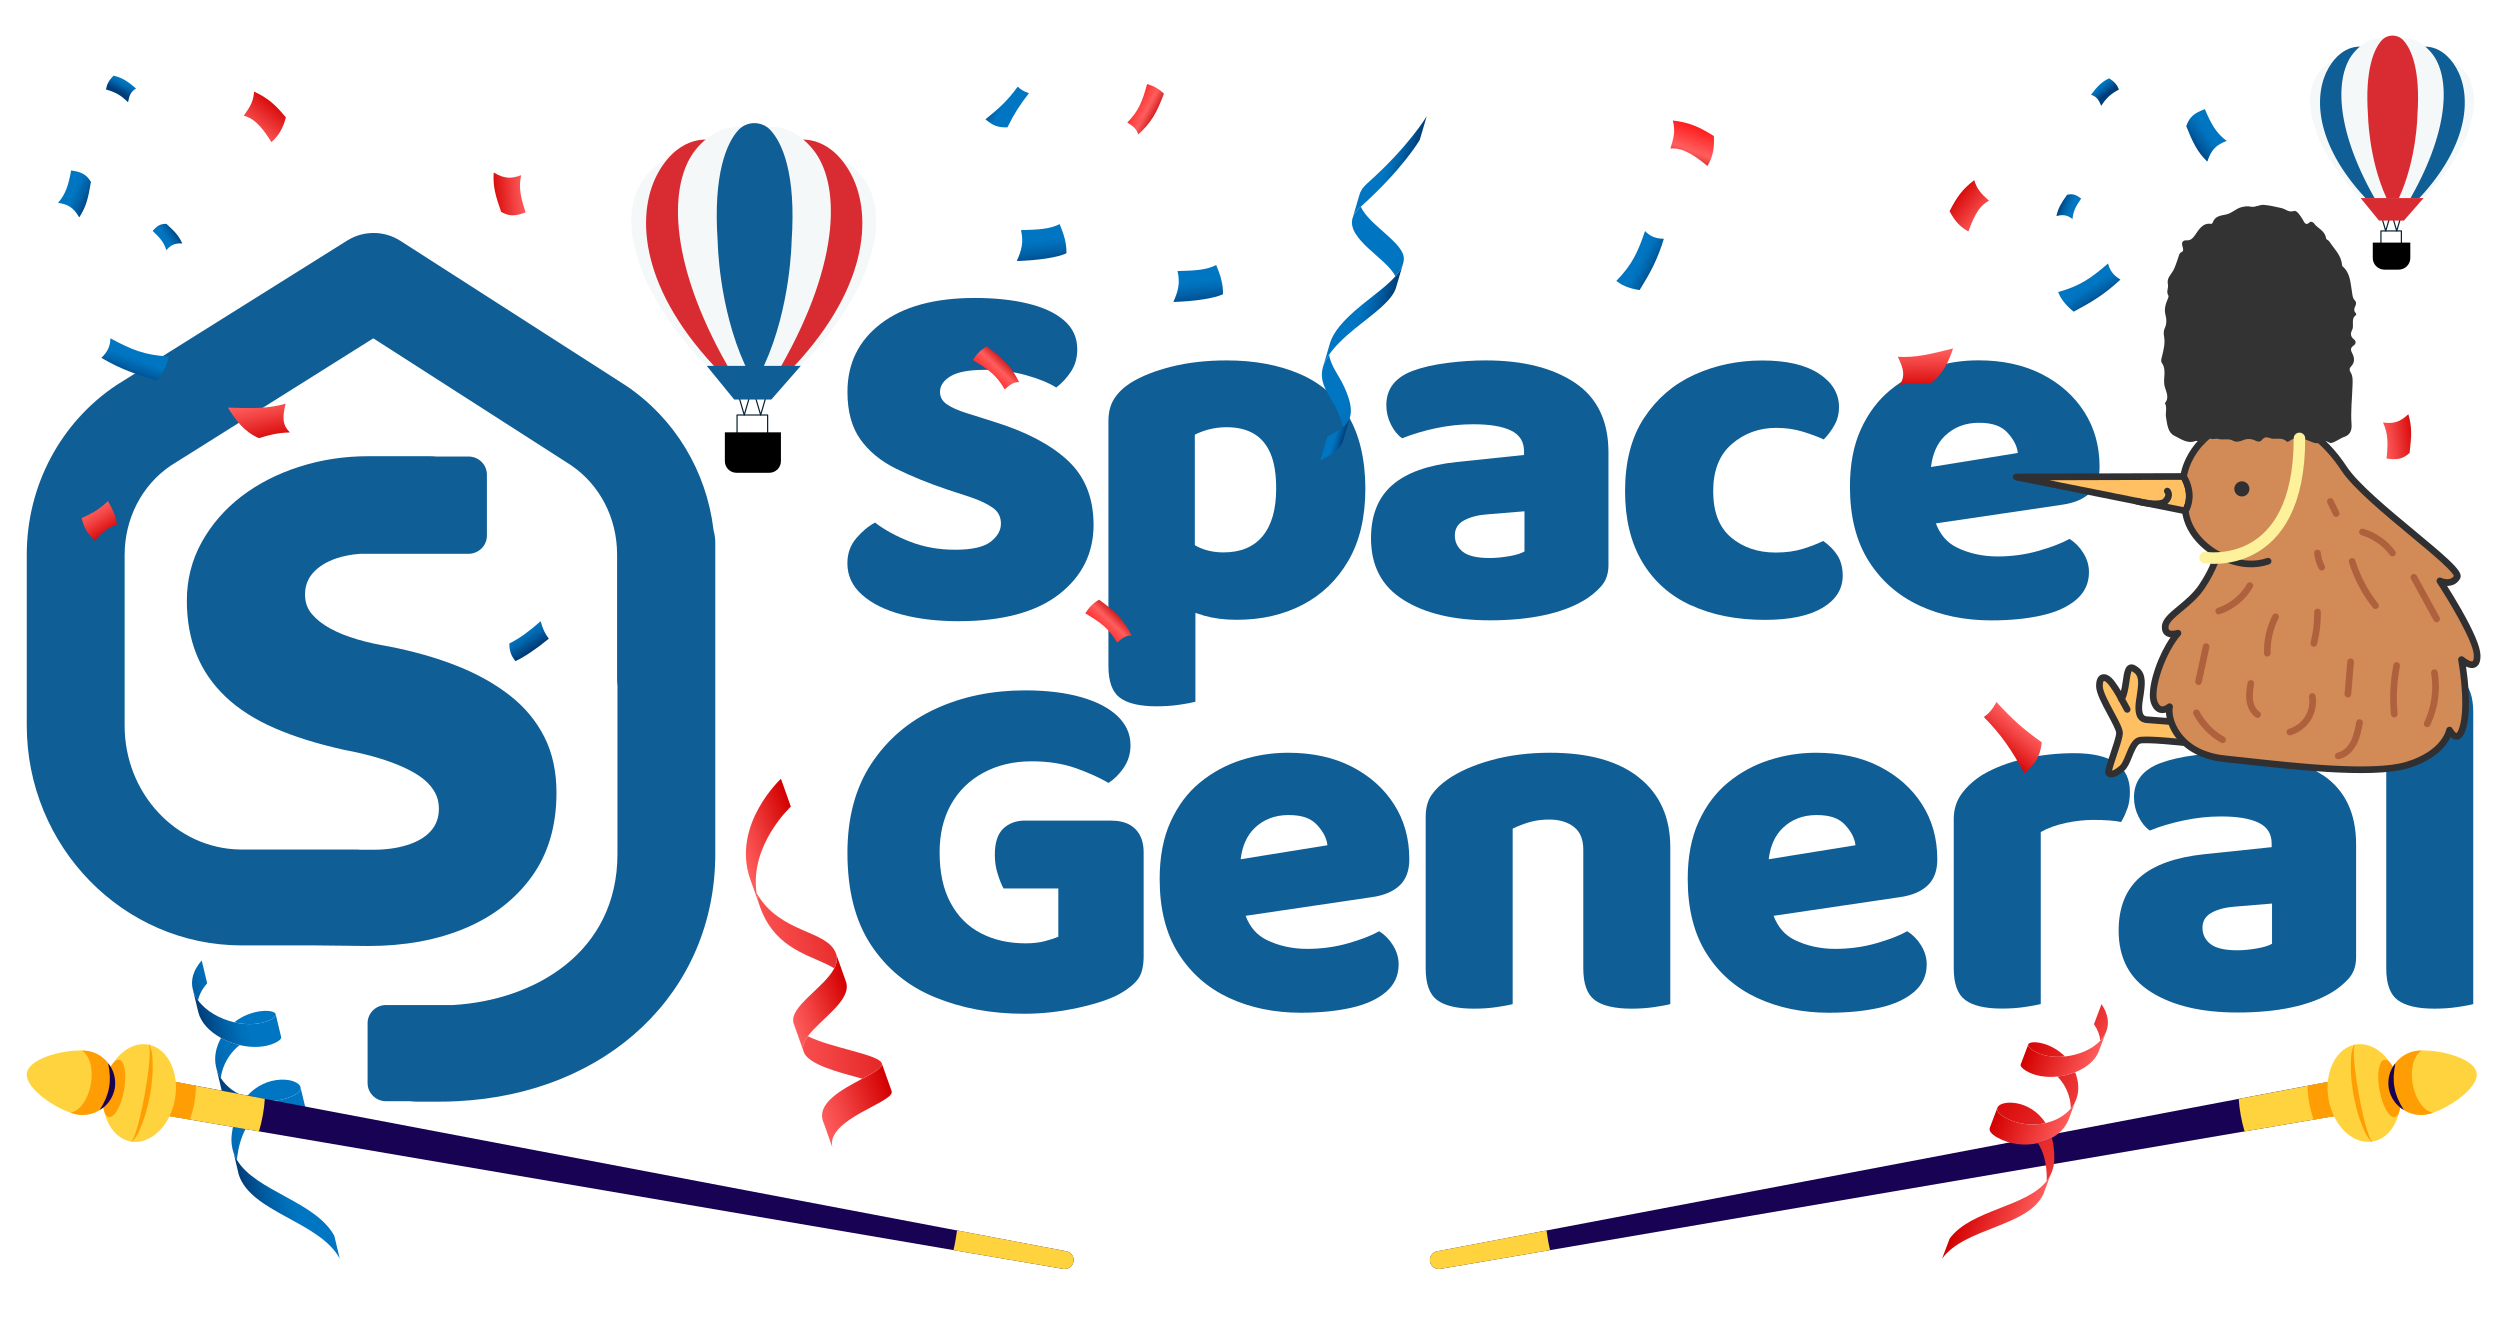 <svg viewBox="0 0 651.175 347.642" xmlns:xlink="http://www.w3.org/1999/xlink" xmlns="http://www.w3.org/2000/svg" data-name="Layer 2" id="Layer_2">
  <defs>
    <style>
      .cls-1 {
        fill: url(#linear-gradient-38);
      }

      .cls-1, .cls-2, .cls-3, .cls-4, .cls-5, .cls-6, .cls-7, .cls-8, .cls-9, .cls-10, .cls-11, .cls-12, .cls-13, .cls-14, .cls-15, .cls-16, .cls-17, .cls-18, .cls-19, .cls-20, .cls-21, .cls-22, .cls-23, .cls-24, .cls-25, .cls-26, .cls-27, .cls-28, .cls-29, .cls-30, .cls-31, .cls-32, .cls-33, .cls-34, .cls-35, .cls-36, .cls-37, .cls-38, .cls-39, .cls-40, .cls-41, .cls-42, .cls-43, .cls-44, .cls-45, .cls-46, .cls-47, .cls-48, .cls-49, .cls-50, .cls-51, .cls-52, .cls-53, .cls-54, .cls-55, .cls-56, .cls-57, .cls-58, .cls-59, .cls-60, .cls-61, .cls-62, .cls-63, .cls-64 {
        stroke-width: 0px;
      }

      .cls-2 {
        fill: url(#linear-gradient-12);
      }

      .cls-3 {
        fill: #af613d;
      }

      .cls-4 {
        fill: url(#linear-gradient-17);
      }

      .cls-5 {
        fill: url(#linear-gradient-19);
      }

      .cls-6 {
        fill: url(#linear-gradient-33);
      }

      .cls-7 {
        fill: url(#linear-gradient);
      }

      .cls-8 {
        fill: #ff9d04;
      }

      .cls-9 {
        fill: url(#linear-gradient-21);
      }

      .cls-65 {
        stroke: #082333;
        stroke-linejoin: round;
        stroke-width: .317px;
      }

      .cls-65, .cls-16, .cls-66 {
        fill: none;
      }

      .cls-65, .cls-66 {
        stroke-linecap: round;
      }

      .cls-10 {
        fill: url(#linear-gradient-6);
      }

      .cls-11 {
        fill: #ffd33d;
      }

      .cls-12 {
        fill: url(#linear-gradient-42);
      }

      .cls-13 {
        fill: url(#linear-gradient-15);
      }

      .cls-14 {
        fill: url(#linear-gradient-11);
      }

      .cls-15 {
        fill: url(#linear-gradient-5);
      }

      .cls-17 {
        fill: url(#linear-gradient-31);
      }

      .cls-18 {
        fill: url(#linear-gradient-34);
      }

      .cls-19 {
        fill: url(#linear-gradient-41);
      }

      .cls-20 {
        fill: url(#linear-gradient-40);
      }

      .cls-21 {
        fill: #333;
      }

      .cls-22 {
        fill: #d82c32;
      }

      .cls-23 {
        fill: url(#linear-gradient-13);
      }

      .cls-24 {
        fill: url(#linear-gradient-23);
      }

      .cls-25 {
        fill: #000001;
      }

      .cls-26 {
        fill: url(#linear-gradient-25);
      }

      .cls-27 {
        fill: url(#linear-gradient-43);
      }

      .cls-28 {
        fill: url(#linear-gradient-16);
      }

      .cls-29 {
        fill: url(#linear-gradient-22);
      }

      .cls-30 {
        fill: url(#linear-gradient-35);
      }

      .cls-31 {
        fill: url(#linear-gradient-50);
      }

      .cls-32 {
        fill: url(#linear-gradient-32);
      }

      .cls-33 {
        fill: #303033;
      }

      .cls-34 {
        fill: url(#linear-gradient-20);
      }

      .cls-35 {
        fill: url(#linear-gradient-14);
      }

      .cls-36 {
        fill: url(#linear-gradient-2);
      }

      .cls-37 {
        fill: url(#linear-gradient-45);
      }

      .cls-38 {
        fill: #d28b56;
      }

      .cls-39 {
        fill: #ffc064;
      }

      .cls-40 {
        fill: url(#linear-gradient-7);
      }

      .cls-41 {
        fill: #f5f8f8;
      }

      .cls-42 {
        fill: url(#linear-gradient-39);
      }

      .cls-43 {
        fill: url(#linear-gradient-3);
      }

      .cls-44 {
        fill: url(#linear-gradient-9);
      }

      .cls-45 {
        fill: url(#linear-gradient-27);
      }

      .cls-46 {
        fill: #180253;
      }

      .cls-47 {
        fill: url(#linear-gradient-36);
      }

      .cls-48 {
        fill: url(#linear-gradient-48);
      }

      .cls-49 {
        fill: url(#linear-gradient-49);
      }

      .cls-50 {
        fill: url(#linear-gradient-8);
      }

      .cls-51 {
        fill: url(#linear-gradient-47);
      }

      .cls-52 {
        fill: url(#linear-gradient-24);
      }

      .cls-53 {
        fill: url(#linear-gradient-26);
      }

      .cls-54 {
        fill: url(#linear-gradient-18);
      }

      .cls-55 {
        fill: url(#linear-gradient-51);
      }

      .cls-56 {
        fill: url(#linear-gradient-30);
      }

      .cls-57 {
        fill: url(#linear-gradient-44);
      }

      .cls-58 {
        fill: url(#linear-gradient-29);
      }

      .cls-59 {
        fill: url(#linear-gradient-46);
      }

      .cls-60 {
        fill: #0f5e96;
      }

      .cls-61 {
        fill: url(#linear-gradient-28);
      }

      .cls-62 {
        fill: url(#linear-gradient-10);
      }

      .cls-63 {
        fill: url(#linear-gradient-4);
      }

      .cls-64 {
        fill: url(#linear-gradient-37);
      }

      .cls-66 {
        stroke: #fdf29b;
        stroke-miterlimit: 10;
        stroke-width: 3px;
      }
    </style>
    <linearGradient gradientUnits="userSpaceOnUse" gradientTransform="translate(-3833.582 998.052) rotate(166.543) scale(1 -1)" y2="244.309" x2="-3949.869" y1="244.309" x1="-3970.367" id="linear-gradient">
      <stop stop-color="#0076c2" offset=".381"></stop>
      <stop stop-color="#006fb9" offset=".509"></stop>
      <stop stop-color="#005ea3" offset=".709"></stop>
      <stop stop-color="#00427f" offset=".956"></stop>
      <stop stop-color="#003d78" offset="1"></stop>
    </linearGradient>
    <linearGradient xlink:href="#linear-gradient" y2="219.588" x2="-3927.606" y1="212.796" x1="-3976.905" id="linear-gradient-2"></linearGradient>
    <linearGradient xlink:href="#linear-gradient" y2="197.541" x2="-3936.259" y1="194.253" x1="-3971.335" id="linear-gradient-3"></linearGradient>
    <linearGradient xlink:href="#linear-gradient" y2="204.399" x2="-3936.385" y1="201.054" x1="-3972.056" id="linear-gradient-4"></linearGradient>
    <linearGradient xlink:href="#linear-gradient" y2="183.268" x2="-3942.439" y1="180.013" x1="-3965.687" id="linear-gradient-5"></linearGradient>
    <linearGradient xlink:href="#linear-gradient" y2="227.049" x2="-3927.296" y1="219.995" x1="-3978.495" id="linear-gradient-6"></linearGradient>
    <linearGradient xlink:href="#linear-gradient" y2="193.15" x2="-3949.468" y1="193.15" x1="-3968.951" id="linear-gradient-7"></linearGradient>
    <linearGradient xlink:href="#linear-gradient" y2="214.172" x2="-3950.653" y1="214.172" x1="-3970.809" id="linear-gradient-8"></linearGradient>
    <linearGradient gradientUnits="userSpaceOnUse" gradientTransform="translate(-42.609 91.686) rotate(-19.508)" y2="273.762" x2="194.782" y1="273.762" x1="175.31" id="linear-gradient-9">
      <stop stop-color="#ff5c5c" offset="0"></stop>
      <stop stop-color="#f34444" offset=".301"></stop>
      <stop stop-color="#d60606" offset=".935"></stop>
      <stop stop-color="#d30000" offset="1"></stop>
    </linearGradient>
    <linearGradient xlink:href="#linear-gradient-9" y2="266.931" x2="214.294" y1="256.285" x1="167.003" id="linear-gradient-10"></linearGradient>
    <linearGradient xlink:href="#linear-gradient-9" y2="245.168" x2="193.091" y1="245.168" x1="176.614" id="linear-gradient-11"></linearGradient>
    <linearGradient xlink:href="#linear-gradient-9" y2="229.769" x2="215.16" y1="223.422" x1="170.326" id="linear-gradient-12"></linearGradient>
    <linearGradient xlink:href="#linear-gradient-9" y2="201.778" y1="201.778" x1="178.498" id="linear-gradient-13"></linearGradient>
    <linearGradient xlink:href="#linear-gradient-9" gradientTransform="translate(758.321 -3118.318) rotate(-58.168) scale(1.51)" y2="712.35" x2="-2008.77" y1="711.439" x1="-2016.241" id="linear-gradient-14"></linearGradient>
    <linearGradient xlink:href="#linear-gradient-9" gradientTransform="translate(504.379 1018.468) rotate(15.457) scale(1.417)" y2="-532.224" x2="-465.886" y1="-539.032" x1="-469.474" id="linear-gradient-15"></linearGradient>
    <linearGradient xlink:href="#linear-gradient-9" gradientTransform="translate(-2820.466 1562.798) rotate(78.924) scale(1.279)" y2="-2489.138" x2="-717.362" y1="-2496.308" x1="-716.62" id="linear-gradient-16"></linearGradient>
    <linearGradient xlink:href="#linear-gradient-9" gradientTransform="translate(516.911 -887.566) rotate(-22.87) scale(1.104)" y2="685.278" x2="-769.035" y1="678.189" x1="-770.23" id="linear-gradient-17"></linearGradient>
    <linearGradient xlink:href="#linear-gradient" gradientTransform="translate(-828.39 -1199.262) rotate(-72.198) scale(.894)" y2="1335.646" x2="-1040.97" y1="1326.071" x1="-1039.979" id="linear-gradient-18"></linearGradient>
    <linearGradient xlink:href="#linear-gradient" gradientTransform="translate(-1484.75 114.964) rotate(-129.503) scale(.894)" y2="1360.26" x2="-1041.424" y1="1353.802" x1="-1040.756" id="linear-gradient-19"></linearGradient>
    <linearGradient xlink:href="#linear-gradient" gradientTransform="translate(-3543.072 1123.663) rotate(117.835) scale(.645)" y2="-4106.029" x2="-4095.223" y1="-4106.029" x1="-4102.572" id="linear-gradient-20"></linearGradient>
    <linearGradient xlink:href="#linear-gradient" gradientTransform="translate(-732.695 2689.776) rotate(30.007) scale(1.211)" y2="-2169.313" x2="-522.367" y1="-2176.852" x1="-523.743" id="linear-gradient-21"></linearGradient>
    <linearGradient xlink:href="#linear-gradient-9" gradientTransform="translate(-512.986 -2963.399) rotate(-134.327) scale(1.51 -1.51)" y2="910.514" x2="-1900.581" y1="909.632" x1="-1907.813" id="linear-gradient-22"></linearGradient>
    <linearGradient xlink:href="#linear-gradient-9" gradientTransform="translate(629.938 1020.47) rotate(152.048) scale(1.417 -1.417)" y2="-615.197" x2="-223.882" y1="-621.787" x1="-227.355" id="linear-gradient-23"></linearGradient>
    <linearGradient xlink:href="#linear-gradient-9" gradientTransform="translate(3993.803 832.576) rotate(88.581) scale(1.279 -1.279)" y2="-2615.702" x2="-627.409" y1="-2622.642" x1="-626.691" id="linear-gradient-24"></linearGradient>
    <linearGradient xlink:href="#linear-gradient" gradientTransform="translate(1451.334 -1433.08) rotate(-120.297) scale(.894 -.894)" y2="1680.92" x2="-923.418" y1="1670.351" x1="-922.325" id="linear-gradient-25"></linearGradient>
    <linearGradient xlink:href="#linear-gradient" gradientTransform="translate(2376.482 -291.985) rotate(-62.992) scale(.894 -.894)" y2="1658.582" x2="-1277.962" y1="1652.487" x1="-1277.332" id="linear-gradient-26"></linearGradient>
    <linearGradient xlink:href="#linear-gradient" gradientTransform="translate(4604.287 247.506) rotate(49.67) scale(.645 -.645)" y2="-4571.729" x2="-4332.985" y1="-4571.729" x1="-4339.921" id="linear-gradient-27"></linearGradient>
    <linearGradient xlink:href="#linear-gradient" gradientTransform="translate(2199.301 2384.553) rotate(137.498) scale(1.211 -1.211)" y2="-2325.377" x2="-280.276" y1="-2332.493" x1="-281.575" id="linear-gradient-28"></linearGradient>
    <linearGradient xlink:href="#linear-gradient" gradientTransform="translate(3125.469 1175.378) rotate(107.227) scale(1.211 -1.211)" y2="-2394.69" x2="-212.877" y1="-2401.806" x1="-214.175" id="linear-gradient-29"></linearGradient>
    <linearGradient gradientUnits="userSpaceOnUse" gradientTransform="translate(128.112 -113.514) rotate(20.68)" y2="264.356" x2="528.012" y1="264.356" x1="509.267" id="linear-gradient-30">
      <stop stop-color="#d30000" offset="0"></stop>
      <stop stop-color="#ff5c5c" offset="1"></stop>
    </linearGradient>
    <linearGradient xlink:href="#linear-gradient-30" y2="241.75" x2="548.372" y1="235.538" x1="503.287" id="linear-gradient-31"></linearGradient>
    <linearGradient xlink:href="#linear-gradient-30" y2="221.587" x2="540.458" y1="218.58" x1="508.381" id="linear-gradient-32"></linearGradient>
    <linearGradient xlink:href="#linear-gradient-30" y2="227.858" x2="540.342" y1="224.8" x1="507.723" id="linear-gradient-33"></linearGradient>
    <linearGradient xlink:href="#linear-gradient-30" y2="208.534" x2="534.806" y1="205.558" x1="513.546" id="linear-gradient-34"></linearGradient>
    <linearGradient xlink:href="#linear-gradient-30" y2="248.572" x2="548.654" y1="242.121" x1="501.835" id="linear-gradient-35"></linearGradient>
    <linearGradient xlink:href="#linear-gradient-30" y2="217.571" x2="528.378" y1="217.571" x1="510.562" id="linear-gradient-36"></linearGradient>
    <linearGradient xlink:href="#linear-gradient-30" y2="236.796" x2="527.295" y1="236.796" x1="508.863" id="linear-gradient-37"></linearGradient>
    <linearGradient gradientUnits="userSpaceOnUse" gradientTransform="translate(3282.551 4015.738) rotate(9.594) scale(1.133)" y2="-2963.75" x2="-3210.133" y1="-2969.889" x1="-3205.936" id="linear-gradient-38">
      <stop stop-color="#bd0000" offset="0"></stop>
      <stop stop-color="#ff5e5e" offset=".436"></stop>
      <stop stop-color="#ff1616" offset="1"></stop>
    </linearGradient>
    <linearGradient xlink:href="#linear-gradient-38" gradientTransform="translate(-2753.944 3963.974) rotate(84.206) scale(1.133)" y2="-3028.083" x2="-3186.577" y1="-3034.222" x1="-3182.379" id="linear-gradient-39"></linearGradient>
    <linearGradient xlink:href="#linear-gradient-38" y2="-2910.631" x2="-3174.94" y1="-2916.77" x1="-3170.743" id="linear-gradient-40"></linearGradient>
    <linearGradient xlink:href="#linear-gradient" gradientTransform="translate(5574.926 3067.393) rotate(3.006) scale(1.412)" y2="-1923.374" x2="-3862.296" y1="-1931.196" x1="-3863.57" id="linear-gradient-41"></linearGradient>
    <linearGradient xlink:href="#linear-gradient" gradientTransform="translate(5574.926 3067.393) rotate(3.006) scale(1.412)" y2="-1917.349" x2="-3833.058" y1="-1925.171" x1="-3834.332" id="linear-gradient-42"></linearGradient>
    <linearGradient xlink:href="#linear-gradient" gradientTransform="translate(4341.853 629.823) rotate(-48.425) scale(.916)" y2="-3773.085" x2="-2465.592" y1="-3765.88" x1="-2464.082" id="linear-gradient-43"></linearGradient>
    <linearGradient xlink:href="#linear-gradient-9" gradientTransform="translate(-2010.249 -4923.538) rotate(-128.947) scale(1.273)" y2="-982.053" x2="-4378.766" y1="-974.244" x1="-4377.129" id="linear-gradient-44"></linearGradient>
    <linearGradient xlink:href="#linear-gradient" gradientTransform="translate(-3213.189 -1994.826) rotate(154.477) scale(.748)" y2="-4541.363" x2="-2796.749" y1="-4530.701" x1="-2795.346" id="linear-gradient-45"></linearGradient>
    <linearGradient xlink:href="#linear-gradient-38" gradientTransform="translate(85.101 -3703.328) rotate(-76.483) scale(.974)" y2="1253.676" x2="-3643.689" y1="1252.163" x1="-3656.11" id="linear-gradient-46"></linearGradient>
    <linearGradient xlink:href="#linear-gradient" gradientTransform="translate(91.344 -67.436) rotate(16.375)" y2="30.082" x2="296.446" y1="30.082" x1="285.403" id="linear-gradient-47"></linearGradient>
    <linearGradient xlink:href="#linear-gradient" gradientTransform="translate(91.344 -67.436) rotate(16.375)" y2="102.045" x2="299.366" y1="102.045" x1="295.15" id="linear-gradient-48"></linearGradient>
    <linearGradient xlink:href="#linear-gradient" gradientTransform="translate(91.344 -67.436) rotate(16.375)" y2="91.252" x2="318.142" y1="89.447" x1="282.948" id="linear-gradient-49"></linearGradient>
    <linearGradient xlink:href="#linear-gradient" gradientTransform="translate(91.344 -67.436) rotate(16.375)" y2="69.09" x2="301.372" y1="69.09" x1="288.943" id="linear-gradient-50"></linearGradient>
    <linearGradient xlink:href="#linear-gradient" gradientTransform="translate(91.344 -67.436) rotate(16.375)" y2="49.334" x2="321.832" y1="49.694" x1="284.432" id="linear-gradient-51"></linearGradient>
  </defs>
  <g data-name="Layer 1" id="Layer_1-2">
    <g>
      <g>
        <path d="m62.178,305.926c3.14,9.889,21.047,12.201,26.317,21.9l-1.42-5.934c-4.867-8.96-20.515-11.616-25.351-19.762-.347-.582-.637-1.19-.865-1.832l.967,4.129.352,1.499Z" class="cls-7"></path>
        <path d="m64.109,285.792c3.605,1.31,7.891,1.415,11.705-.134,1.866-.76,2.575-1.623,2.474-2.384-.318-2.448-8.933-3.861-14.179,2.519Z" class="cls-36"></path>
        <path d="m61,266.274c3.219.756,6.581.671,9.229-.568,1.226-.572,1.68-1.111,1.579-1.534v-.003c-.329-1.334-6.237-1.497-10.808,2.105Z" class="cls-43"></path>
        <path d="m56.261,277.827l.078.327c.124.47.284.926.48,1.364.196.447.429.879.696,1.29.09-.889.309-1.816.668-2.766.973-2.573,2.511-4.471,4.238-5.831-1.701-.4-3.363-1.035-4.855-1.859-.299.543-.566,1.13-.804,1.753-.497,1.313-.722,2.57-.721,3.764v.003c.003.674.078,1.327.219,1.956Z" class="cls-63"></path>
        <path d="m50.205,257.612l.006.027c.247,1.03.722,2.006,1.376,2.91.295-1.436,1.051-2.928,2.378-4.442l-1.421-5.937c-2.284,2.605-2.879,5.154-2.341,7.442Z" class="cls-15"></path>
        <path d="m60.859,300.298c.228.642.518,1.25.865,1.832.015-.288.043-.58.081-.881.539-4.262,1.937-7.345,3.725-9.521-1.365-.497-2.632-1.166-3.739-1.984-.649,1.58-1.135,3.426-1.407,5.568-.13,1.016-.131,1.966-.022,2.859v.003c.09.745.26,1.452.497,2.123Z" class="cls-10"></path>
        <path d="m50.211,257.639l1.421,5.94c.66,2.759,2.965,5.14,5.933,6.773,1.492.824,3.154,1.459,4.855,1.859,3.219.756,6.581.671,9.229-.568,1.232-.577,1.683-1.115,1.577-1.54l-1.419-5.931c.101.422-.353.961-1.579,1.534-2.648,1.238-6.01,1.324-9.229.568-3.819-.897-7.435-2.981-9.412-5.725-.654-.904-1.13-1.88-1.376-2.91Z" class="cls-40"></path>
        <path d="m56.339,278.154l1.44,6.017c.611,2.232,2.063,4.133,4.013,5.573,1.107.818,2.373,1.488,3.739,1.984,3.605,1.31,7.891,1.415,11.705-.134,1.866-.76,2.575-1.623,2.474-2.385l-1.421-5.937c.101.761-.609,1.624-2.474,2.384-3.813,1.549-8.099,1.444-11.705.134-2.782-1.013-5.157-2.74-6.595-4.983-.266-.411-.5-.843-.696-1.29-.195-.438-.356-.893-.48-1.364Z" class="cls-50"></path>
      </g>
      <g>
        <rect height="347.642" width="651.175" class="cls-16"></rect>
        <g>
          <path d="m185.842,137.965c-1.839-15.286-10.097-29.014-22.895-37.589-.078-.038-.137-.096-.215-.135l-58.45-37.512c-4.188-2.692-9.608-2.73-13.835-.077l-59.878,37.512c-.117.077-.215.135-.333.212-14.559,9.767-23.266,26.245-23.266,44.069v44.491c0,31.59,25.106,57.316,55.984,57.316h18.883l14.07.154c9.549,0,17.983-1.558,25.321-4.653,7.338-3.115,13.111-7.614,17.357-13.536,4.227-5.922,6.36-13.152,6.36-21.708,0-5.499-1.037-10.344-3.131-14.497-2.094-4.153-5.068-7.768-8.943-10.806-3.874-3.038-8.473-5.634-13.776-7.729-5.303-2.115-11.252-3.807-17.807-5.095-2.857-.462-5.616-1.077-8.238-1.846-2.622-.769-4.951-1.692-6.986-2.807-2.035-1.115-3.64-2.365-4.833-3.788-1.194-1.403-1.781-3.095-1.781-5.095,0-2.23.724-4.134,2.152-5.71,1.429-1.577,3.424-2.808,5.988-3.692,1.82-.615,3.875-1.019,6.203-1.192h28.217c2.661,0,4.814-2.115,4.814-4.73v-15.881c0-2.615-2.153-4.73-4.814-4.73h-8.434c-.489-.058-.998-.077-1.507-.077h-16.163c-6.203,0-12.172.904-17.886,2.73-5.733,1.827-10.762,4.403-15.126,7.729-4.344,3.345-7.808,7.325-10.371,11.959-2.563,4.634-3.855,9.71-3.855,15.209,0,5.153.841,9.825,2.505,13.978,1.663,4.153,4.207,7.844,7.612,11.075,3.405,3.23,7.67,5.941,12.797,8.171,5.127,2.23,11.154,4.095,18.061,5.634,2.505.461,4.951,1.019,7.338,1.673,2.387.654,4.657,1.404,6.79,2.288,2.152.885,3.992,1.846,5.538,2.904,1.546,1.057,2.778,2.288,3.659,3.691.9,1.404,1.35,2.98,1.35,4.749,0,2.346-.705,4.307-2.152,5.883-1.429,1.577-3.464,2.788-6.086,3.596-2.622.827-5.537,1.231-8.766,1.231h-3.542c-.254-.039-.508-.058-.783-.058h-30.526c-16.594-.289-29.998-14.632-29.998-32.244v-44.491c0-9.479,4.481-18.151,11.995-23.246l52.775-33.167,51.445,33.013c7.553,5.095,12.054,13.786,12.054,23.284v32.667c0,.5.039,1,.098,1.5v43.818c0,25.707-21.584,38.147-42.835,39.377h-17.435c-2.661,0-4.814,2.115-4.814,4.73v15.593c0,2.615,2.153,4.73,4.814,4.73h6.34c.528.058,1.057.115,1.585.115h6.007c1.487,0,2.955-.038,4.423-.115h.059c39.273-1.884,67.334-28.398,67.334-64.43v-81.042c0-1.173-.176-2.307-.489-3.384l.019-.019Z" class="cls-60"></path>
          <g>
            <rect height="226.265" width="637.235" y="60.689" x="6.97" class="cls-16"></rect>
            <path d="m284.837,136.694c0-6.979-2.231-12.555-6.673-16.708-4.442-4.153-10.88-7.537-19.333-10.152l-7.064-2.23c-2.231-.692-3.933-1.461-5.127-2.288-1.194-.827-1.8-1.903-1.8-3.211,0-1.653.94-3.038,2.798-4.134,1.859-1.096,4.795-1.634,8.806-1.634s7.514.461,10.802,1.384c3.287.923,5.91,1.98,7.866,3.211,1.507-1.134,2.798-2.538,3.875-4.192,1.076-1.654,1.605-3.576,1.605-5.768,0-3.057-1.154-5.557-3.464-7.537-2.309-1.98-5.459-3.422-9.471-4.384-3.992-.961-8.571-1.442-13.737-1.442-10.489,0-18.648,2.23-24.46,6.672-5.831,4.461-8.727,10.383-8.727,17.804,0,5.057,1.116,9.171,3.327,12.305,2.211,3.134,5.303,5.691,9.256,7.652,3.953,1.961,8.512,3.826,13.659,5.556l5.596,1.827c2.583.884,4.579,1.807,6.008,2.826,1.428,1,2.133,2.384,2.133,4.134s-.881,3.327-2.661,4.711c-1.781,1.384-4.853,2.095-9.197,2.095s-8.199-.692-11.8-2.095c-3.6-1.404-6.633-3.057-9.138-4.98-1.781.961-3.424,2.346-4.931,4.134-1.507,1.788-2.27,3.942-2.27,6.48,0,3.23,1.292,5.979,3.874,8.248,2.583,2.269,6.047,3.98,10.391,5.115,4.344,1.135,9.236,1.711,14.656,1.711,11.467,0,20.194-2.346,26.201-6.999,6.008-4.672,9.002-10.71,9.002-18.151v.038Z" class="cls-60"></path>
            <path d="m301.234,183.973c2.133,0,4.109-.135,5.93-.404,1.82-.269,3.229-.519,4.207-.789v-23.149c.763.25,1.527.519,2.329.75,2.446.692,5.264,1.057,8.473,1.057,6.399,0,12.113-1.308,17.122-3.922,5.029-2.615,9.001-6.461,11.937-11.517,2.935-5.057,4.403-11.305,4.403-18.727s-1.507-14.112-4.54-19.054c-3.013-4.941-7.24-8.556-12.66-10.863-5.421-2.307-11.721-3.48-18.923-3.48-5.244,0-10.038.538-14.402,1.634-4.344,1.096-7.905,2.519-10.664,4.249-1.781,1.134-3.17,2.48-4.207,4.057-1.018,1.577-1.527,3.538-1.527,5.903v63.776c0,4.018.998,6.768,2.994,8.249,1.996,1.48,5.186,2.23,9.529,2.23Zm13.6-72.102c1.429-.385,2.974-.596,4.657-.596,2.838,0,5.224.577,7.123,1.711,1.918,1.135,3.346,2.865,4.324,5.172.978,2.307,1.468,5.345,1.468,9.094,0,5.422-1.174,9.536-3.522,12.382-2.349,2.845-5.753,4.249-10.195,4.249-2.485,0-4.716-.481-6.672-1.442-.274-.134-.528-.288-.803-.442v-28.764c.978-.519,2.172-.98,3.601-1.384l.019.019Z" class="cls-60"></path>
            <path d="m412.421,156.478c1.781-1.057,3.307-2.288,4.599-3.73s1.937-3.288,1.937-5.556v-29.341c0-8.21-2.916-14.247-8.727-18.151-5.831-3.884-13.58-5.826-23.266-5.826-3.111,0-6.419.211-9.94.654-3.503.442-6.556,1.134-9.138,2.096-4.54,1.75-6.79,4.711-6.79,8.902,0,1.75.392,3.422,1.194,5.038.802,1.615,1.781,2.807,2.935,3.595,2.583-1.038,5.479-1.923,8.727-2.615,3.249-.692,6.516-1.038,9.804-1.038,4.266,0,7.534.538,9.804,1.634,2.27,1.096,3.405,2.903,3.405,5.441v.923l-17.455,1.827c-7.554.788-13.17,2.788-16.868,6.018-3.699,3.23-5.538,7.864-5.538,13.882,0,7.152,2.818,12.517,8.473,16.035,5.636,3.538,13.13,5.307,22.464,5.307,5.244,0,9.901-.442,13.991-1.307,4.09-.865,7.554-2.134,10.391-3.807v.019Zm-15.322-12.844c-.881.519-2.25.942-4.07,1.25-1.82.308-3.483.462-5.01.462-3.287,0-5.616-.538-7.005-1.635-1.37-1.096-2.074-2.5-2.074-4.249s.802-3.057,2.407-3.922c1.605-.865,3.64-1.404,6.125-1.576l9.608-.789v10.479l.019-.019Z" class="cls-60"></path>
            <path d="m440.462,157.651c5.459,2.538,11.878,3.807,19.255,3.807,6.477,0,11.489-1.057,14.989-3.134,3.505-2.095,5.264-4.884,5.264-8.383,0-1.999-.429-3.711-1.27-5.115-.845-1.403-2.115-2.711-3.8-3.922-1.427.692-3.168,1.384-5.259,2.038-2.096.653-4.463.98-7.125.98-4.618,0-8.492-1.307-11.604-3.922-3.111-2.615-4.677-6.633-4.677-12.055s1.624-9.517,4.873-12.306c3.248-2.788,7.083-4.191,11.526-4.191,2.485,0,4.794.327,6.929.981,2.133.653,3.953,1.327,5.458,2.038,1.057-1.057,1.995-2.288,2.798-3.73.803-1.442,1.191-3,1.191-4.653,0-3.576-1.759-6.499-5.264-8.787-3.5-2.269-8.412-3.403-14.733-3.403s-12.308,1.25-17.729,3.73c-5.421,2.48-9.784,6.249-13.072,11.267-3.287,5.018-4.931,11.383-4.931,19.054,0,7.248,1.487,13.382,4.462,18.4,2.974,5.018,7.201,8.786,12.661,11.325l.059-.019Z" class="cls-60"></path>
            <path d="m499.927,157.728c5.56,2.576,11.803,3.865,18.729,3.865,4.969,0,9.374-.442,13.188-1.308,3.814-.865,6.83-2.249,9-4.134,2.175-1.884,3.269-4.249,3.269-7.133,0-1.75-.489-3.403-1.468-4.98-.979-1.576-2.17-2.788-3.597-3.672-2.055,1.135-4.756,2.173-8.141,3.134-3.385.961-6.926,1.442-10.667,1.442s-7.434-.788-10.607-2.365c-2.544-1.269-4.322-3.384-5.398-6.249l33.048-4.884c3.015-.442,5.384-1.442,7.065-3.019,1.681-1.577,2.526-3.846,2.526-6.806,0-5.403-1.334-10.191-3.994-14.343-2.66-4.153-6.358-7.422-11.055-9.825-4.715-2.403-10.214-3.595-16.536-3.595-4.188,0-8.238.635-12.191,1.903-3.953,1.269-7.536,3.211-10.722,5.826-3.191,2.615-5.754,6.018-7.67,10.21-1.921,4.191-2.858,9.171-2.858,14.939,0,7.767,1.625,14.228,4.872,19.381,3.246,5.153,7.651,9.017,13.188,11.594l.018.019Zm6.677-44.203c2.346-2.269,5.301-3.403,8.861-3.403s5.869.865,7.457,2.615c1.602,1.75,2.484,3.499,2.66,5.249l-22.622,3.653c.411-3.403,1.588-6.133,3.62-8.114h.023Z" class="cls-60"></path>
            <path d="m289.513,213.737h-22.523c-2.309,0-4.207.692-5.675,2.096-1.467,1.403-2.192,3.672-2.192,6.806,0,1.75.235,3.403.743,4.98.489,1.576.998,2.846,1.526,3.807h14.265v12.574c-.802.346-1.937.712-3.405,1.115-1.467.404-3.17.596-5.127.596-4.344,0-8.219-.865-11.604-2.615-3.385-1.75-6.027-4.384-7.925-7.922-1.918-3.538-2.857-7.922-2.857-13.17,0-4.807.998-8.979,2.994-12.517,1.996-3.538,4.814-6.287,8.473-8.249,3.64-1.961,7.827-2.941,12.524-2.941,4.344,0,8.218.615,11.604,1.826,3.385,1.231,6.183,2.481,8.395,3.807,1.507-.961,2.837-2.288,3.992-3.999,1.154-1.711,1.741-3.653,1.741-5.826,0-2.884-1.115-5.383-3.327-7.537-2.231-2.134-5.401-3.807-9.529-4.98-4.129-1.173-9.002-1.769-14.598-1.769-8.629,0-16.418,1.615-23.403,4.845-6.986,3.23-12.524,7.999-16.672,14.286-4.129,6.287-6.203,14.017-6.203,23.188,0,9.787,2.035,17.766,6.125,23.976,4.09,6.191,9.628,10.748,16.594,13.613,6.986,2.884,14.735,4.326,23.266,4.326,4.716,0,9.432-.519,14.187-1.577,4.755-1.057,8.375-2.269,10.86-3.672,2.133-1.231,3.679-2.481,4.657-3.807.978-1.307,1.467-3.326,1.467-6.018v-26.975c0-2.615-.743-4.653-2.192-6.095-1.448-1.442-3.522-2.153-6.203-2.153l.02-.019Z" class="cls-60"></path>
            <path d="m426.94,202.547c-5.42-4.326-13.15-6.479-23.188-6.479-5.519,0-10.586.634-15.205,1.903-4.618,1.269-8.454,2.941-11.467,5.037-1.781,1.231-3.17,2.576-4.207,4.057-1.018,1.48-1.526,3.403-1.526,5.768v39.416c0,4.018.998,6.768,2.994,8.249,1.996,1.48,5.186,2.23,9.53,2.23,2.133,0,4.109-.135,5.929-.404s3.229-.519,4.207-.788v-45.703c1.428-.692,2.916-1.269,4.462-1.711,1.546-.442,3.229-.654,5.009-.654,2.662,0,4.814.634,6.458,1.903,1.643,1.269,2.465,3.249,2.465,5.96v30.917c0,4.018.998,6.768,2.994,8.249,1.996,1.48,5.186,2.23,9.529,2.23,2.133,0,4.109-.135,5.929-.404,1.82-.269,3.229-.519,4.207-.788v-40.857c0-7.768-2.72-13.824-8.14-18.131h.019Z" class="cls-60"></path>
            <path d="m554.115,210.66c.448-1.346.665-2.807.665-4.384,0-6.73-4.853-10.095-14.541-10.095-4.442,0-8.746.481-12.934,1.442-4.188.961-7.827,2.365-10.939,4.191-2.23,1.404-4.013,3.038-5.403,4.903-1.367,1.884-2.073,4.076-2.073,6.614v38.896c0,4.019.997,6.768,2.997,8.249,1.995,1.48,5.163,2.23,9.526,2.23,2.133,0,4.11-.134,5.929-.404,1.824-.269,3.209-.519,4.211-.788v-44.799c1.856-1.057,4.05-1.826,6.534-2.365,2.484-.519,4.835-.788,7.065-.788,1.505,0,2.895.038,4.128.134,1.251.096,2.309.211,3.191.404.623-.961,1.154-2.115,1.602-3.48l.042.038Z" class="cls-60"></path>
            <path d="m641.287,177.263c-1.953-1.442-5.144-2.153-9.605-2.153-2.133,0-4.11.134-5.929.385-1.819.269-3.228.519-4.207.788v75.966c0,4.018.997,6.768,2.992,8.249,1.995,1.48,5.167,2.23,9.531,2.23,2.133,0,4.11-.135,5.929-.404,1.819-.269,3.228-.519,4.207-.788v-75.966c0-4.095-.979-6.884-2.937-8.325l.018.019Z" class="cls-60"></path>
            <path d="m489.579,199.663c-4.719-2.403-10.214-3.595-16.536-3.595-4.188,0-8.239.634-12.192,1.903-3.953,1.269-7.534,3.211-10.724,5.826-3.189,2.615-5.753,6.018-7.67,10.21-1.918,4.191-2.857,9.172-2.857,14.939,0,7.768,1.624,14.228,4.873,19.381,3.248,5.153,7.651,9.018,13.189,11.594,5.557,2.577,11.798,3.865,18.729,3.865,4.969,0,9.369-.442,13.188-1.308,3.814-.865,6.806-2.249,9-4.134,2.17-1.884,3.269-4.249,3.269-7.133,0-1.75-.489-3.403-1.468-4.98-.979-1.576-2.17-2.788-3.602-3.672-2.036,1.135-4.756,2.192-8.141,3.153-3.385.961-6.926,1.442-10.662,1.442s-7.439-.789-10.607-2.365c-2.544-1.269-4.324-3.384-5.401-6.249l33.052-4.884c3.011-.442,5.38-1.442,7.065-3.019,1.681-1.576,2.521-3.845,2.521-6.806,0-5.422-1.33-10.19-3.99-14.343-2.664-4.153-6.358-7.421-11.059-9.825h.023Zm-28.884,24.149c.411-3.403,1.585-6.134,3.62-8.114,2.348-2.269,5.302-3.403,8.866-3.403s5.869.865,7.453,2.615c1.607,1.75,2.484,3.499,2.66,5.249l-22.619,3.653h.019Z" class="cls-60"></path>
            <path d="m604.951,201.873c-5.832-3.884-13.58-5.826-23.264-5.826-3.112,0-6.419.211-9.923.654-3.523.442-6.557,1.134-9.138,2.095-4.539,1.75-6.788,4.711-6.788,8.902,0,1.75.388,3.422,1.191,5.037.803,1.615,1.782,2.807,2.937,3.595,2.581-1.057,5.477-1.923,8.727-2.615,3.246-.692,6.515-1.057,9.803-1.057,4.267,0,7.531.538,9.803,1.635,2.267,1.096,3.403,2.903,3.403,5.441v.923l-17.455,1.827c-7.554.788-13.17,2.788-16.868,6.018-3.676,3.231-5.537,7.864-5.537,13.882,0,7.153,2.817,12.517,8.473,16.036,5.634,3.538,13.128,5.307,22.465,5.307,5.246,0,9.9-.442,13.991-1.308,4.087-.865,7.55-2.134,10.39-3.807,1.782-1.057,3.306-2.288,4.599-3.73,1.293-1.442,1.935-3.288,1.935-5.576v-29.341c0-8.21-2.914-14.247-8.727-18.131l-.019.038Zm-13.128,43.934c-.882.519-2.253.942-4.073,1.25-1.819.308-3.482.462-4.987.462-3.288,0-5.62-.538-7.01-1.635-1.385-1.096-2.073-2.518-2.073-4.249s.803-3.057,2.41-3.922c1.602-.865,3.639-1.403,6.123-1.576l9.586-.788v10.479l.023-.019Z" class="cls-60"></path>
            <path d="m352.033,199.663c-4.716-2.403-10.215-3.595-16.535-3.595-4.168,0-8.238.634-12.191,1.903-3.953,1.269-7.534,3.211-10.724,5.826-3.209,2.615-5.753,6.018-7.67,10.21-1.918,4.191-2.857,9.172-2.857,14.939,0,7.768,1.624,14.228,4.872,19.381,3.249,5.153,7.651,9.018,13.189,11.594,5.557,2.577,11.8,3.865,18.727,3.865,4.97,0,9.373-.442,13.189-1.308,3.816-.865,6.81-2.249,9.001-4.134,2.172-1.884,3.268-4.249,3.268-7.133,0-1.75-.489-3.403-1.467-4.98s-2.172-2.788-3.6-3.672c-2.035,1.135-4.755,2.192-8.14,3.153-3.385.961-6.927,1.442-10.665,1.442s-7.436-.789-10.586-2.365c-2.544-1.269-4.325-3.384-5.401-6.249l33.05-4.884c3.013-.442,5.381-1.442,7.064-3.019,1.683-1.576,2.524-3.845,2.524-6.806,0-5.422-1.331-10.19-3.992-14.343-2.662-4.153-6.36-7.421-11.056-9.825Zm-28.882,24.149c.411-3.403,1.585-6.134,3.62-8.114,2.349-2.269,5.303-3.403,8.864-3.403s5.87.865,7.456,2.615c1.605,1.75,2.485,3.499,2.661,5.249l-22.621,3.653h.02Z" class="cls-60"></path>
          </g>
        </g>
      </g>
      <g>
        <g>
          <g>
            <g>
              <path d="m549.29,201.399c-.596-.543,2.772-8.485,2.779-10.478-.001-1.994-5.159-9.213-5.226-12.134-.067-2.93,1.642-2.94,3.258-.758,1.616,2.182,2.484,4.033,2.484,4.033,0,0,.699-.881,1.175-4.406.476-3.526.842-4.566,2.72-3.07,1.886,1.496,1.332,4.159.774,7.818-.558,3.668.345,4.94,1.906,5.06,1.082.074,10.01.757,12.761,1.071-.201,1.148-.332,2.358-.385,3.637-.025.538-.024,1.069.001,1.585-2.851-.411-12.773-1.407-14.349-.89-2.118.696-2.779,5.78-4.452,7.222-1.673,1.443-2.842,1.853-3.446,1.31Z" class="cls-39"></path>
              <path d="m548.708,202.046s-.003-.002-.004-.004c-.513-.467-.422-1.201-.041-2.57.259-.93.648-2.096,1.061-3.331.656-1.964,1.472-4.408,1.475-5.22,0-.693-1.195-2.913-2.156-4.696-1.489-2.766-3.029-5.625-3.07-7.419-.049-2.14.756-2.869,1.439-3.103,1.04-.356,2.274.303,3.388,1.807.679.917,1.228,1.774,1.642,2.47.151-.596.313-1.393.454-2.443.328-2.431.607-3.938,1.702-4.378.877-.353,1.755.212,2.422.743,2.165,1.717,1.738,4.471,1.198,7.958-.034.221-.069.445-.104.674-.352,2.314-.048,3.275.269,3.675.117.147.331.347.836.386.905.062,9.969.751,12.8,1.075.238.027.455.152.598.344.144.192.202.435.16.671-.197,1.126-.322,2.311-.373,3.527-.023.511-.023,1.016.001,1.502.013.26-.091.512-.283.687-.192.175-.453.255-.71.218-3.739-.538-12.742-1.322-13.953-.925-.815.268-1.531,2.025-2.107,3.437-.598,1.467-1.163,2.853-2.049,3.617-1.418,1.222-2.596,1.807-3.52,1.751-.409-.025-.769-.176-1.077-.453Zm.581-.647h0s0,0,0,0Zm21.359-8.635c.002-.209.008-.418.018-.628.04-.964.125-1.912.253-2.832-3.467-.344-11-.916-11.826-.973-.881-.068-1.578-.417-2.073-1.039-.786-.989-.991-2.631-.628-5.02.035-.23.07-.456.105-.678.534-3.443.751-5.288-.56-6.328-.369-.294-.585-.406-.691-.448-.289.471-.53,2.255-.624,2.954-.484,3.582-1.215,4.653-1.356,4.831-.187.236-.485.357-.782.323-.299-.035-.559-.222-.687-.494-.008-.018-.856-1.806-2.395-3.885-.721-.973-1.289-1.215-1.423-1.197-.068.051-.288.415-.265,1.416.032,1.376,1.601,4.291,2.863,6.633,1.465,2.721,2.363,4.444,2.364,5.524-.004,1.019-.622,2.946-1.565,5.769-.459,1.374-1.058,3.167-1.235,4.034.318-.082.947-.365,2.028-1.297.569-.49,1.08-1.744,1.574-2.956.785-1.925,1.596-3.915,3.176-4.434.757-.248,2.831-.22,5.208-.075,3.062.187,6.627.567,8.523.799Z" class="cls-33"></path>
            </g>
            <path d="m554.02,185.641c.158.01.321-.024.471-.106.421-.231.575-.761.344-1.182l-1.488-2.711c-.231-.421-.761-.575-1.182-.344-.421.231-.575.761-.344,1.182l1.488,2.711c.149.272.423.433.711.45Z" class="cls-33"></path>
          </g>
          <g>
            <g>
              <path d="m525.153,124.246l31.478,6.303s.004.004.007.004l2.373.476s.008,0,.011,0l10.185,2.04s2.607-3.736-.448-8.959l-43.608.135Z" class="cls-39"></path>
              <path d="m569.038,133.924l-10.145-2.032c-.017-.002-.034-.005-.052-.009l-2.373-.476h0c-.022-.004-.044-.01-.065-.016l-31.42-6.292c-.438-.088-.739-.493-.695-.938.043-.445.417-.785.864-.786l43.608-.135c.312,0,.597.163.754.431,3.298,5.639.53,9.725.41,9.897-.175.251-.467.389-.767.371-.039-.002-.079-.008-.118-.015Zm-35.238-8.834l23.002,4.606h0c.022.005.044.01.065.016l2.255.452c.034.004.068.01.102.019l9.535,1.91c.492-1.039,1.325-3.658-.508-7.109l-34.451.106Z" class="cls-33"></path>
            </g>
            <path d="m560.645,132.083c1.962.12,3.277-.181,4.004-.913,1.402-1.41,1.277-2.937.53-3.825-.309-.368-.858-.416-1.226-.106-.368.309-.416.858-.106,1.226.35.417.007,1.037-.432,1.477-.727.731-3.995.442-6.606-.244-.465-.122-.941.155-1.063.62-.122.465.155.941.62,1.063.063.017,1.557.408,3.267.609.355.042.692.073,1.013.092Z" class="cls-33"></path>
          </g>
          <g>
            <path d="m561.119,182.946c1.309,3.506,3.989,1.134,3.989,1.134-.701,3.129,2.045,12.307,14.406,13.567,12.361,1.259,37.312,4.652,47.394,1.649,10.082-3.003,11.121-9.126,11.121-9.126,0,0,2.384,4.619,3.719-1.677,1.335-6.296-.601-16.693-.601-16.693,0,0,4.249,3.685,4.069-1.18-.18-4.865-9.705-19.311-9.705-19.311,0,0,3.083,1.459,4.5-.994,1.421-2.453-23.687-19.462-29.494-28.321-5.803-8.855-15.742-16.568-28.181-12.376-12.438,4.192-13.576,14.493-13.576,14.493,3.055,5.223.448,8.959.448,8.959.914,7.552,8.347,11.283,8.347,11.283,0,0-.72,3.512-4.068,8.478-3.348,4.97-9.336,7.457-9.514,10.366-.177,2.909,3.321,1.725,3.321,1.725-4.093,4.7-7.486,14.518-6.177,18.024Z" class="cls-38"></path>
            <path d="m585.083,199.122c-2.047-.225-3.981-.438-5.657-.609-7.209-.734-10.988-4.032-12.888-6.668-1.559-2.163-2.268-4.48-2.382-6.257-.47.146-1.013.211-1.579.069-1.006-.251-1.772-1.061-2.274-2.407-.983-2.632.41-7.277,1.054-9.152,1.029-2.993,2.467-5.882,4.004-8.096-.471-.055-.946-.203-1.346-.509-.459-.351-.99-1.044-.91-2.35.117-1.914,1.925-3.41,4.216-5.305,1.845-1.526,3.936-3.255,5.445-5.495,2.409-3.574,3.42-6.385,3.775-7.564-.742-.443-2.051-1.308-3.415-2.607-2.729-2.596-4.382-5.708-4.781-8.999-.026-.213.025-.423.147-.598.092-.136,2.233-3.384-.483-8.026-.094-.161-.134-.349-.114-.535.012-.113.327-2.799,2.24-6.023,1.753-2.954,5.245-6.949,11.923-9.199,5.949-2.005,11.757-1.551,17.262,1.351,5.644,2.975,9.6,7.827,11.924,11.374,2.909,4.438,10.834,11.016,17.827,16.819,3.272,2.716,6.363,5.281,8.518,7.292,2.943,2.748,3.774,4.088,3.175,5.122-.838,1.451-2.163,1.879-3.383,1.861.927,1.468,2.301,3.693,3.671,6.098,3.26,5.723,4.954,9.719,5.033,11.879.062,1.694-.376,2.778-1.304,3.223-.779.373-1.682.16-2.458-.203.497,3.362,1.29,10.283.276,15.066-.342,1.61-.976,3.775-2.535,3.985-.694.093-1.292-.243-1.758-.677-1.036,2.18-3.832,5.969-11.149,8.148-4.788,1.426-12.798,1.444-21.237.93-7.216-.44-14.744-1.268-20.837-1.939Zm53.72-9.351c.201.39.775,1.148,1.024,1.163h.001c.005-.002.562-.235,1.068-2.622,1.283-6.051-.587-16.251-.606-16.353-.068-.363.102-.729.423-.914.321-.184.723-.145,1.003.096.761.657,1.938,1.28,2.314,1.099.127-.061.357-.472.316-1.588-.14-3.79-6.95-14.902-9.562-18.864-.214-.325-.185-.752.069-1.047.254-.295.674-.385,1.027-.221.007.003.672.306,1.444.345.833.041,1.439-.238,1.849-.852-.114-.301-.672-1.201-3.294-3.593-2.08-1.898-4.917-4.252-7.921-6.745-7.086-5.882-15.118-12.548-18.171-17.205-3.42-5.218-12.914-16.835-27.175-12.029-4.923,1.659-8.603,4.474-10.938,8.365-1.416,2.36-1.882,4.425-2.009,5.136,2.608,4.695,1.033,8.267.445,9.315.41,2.795,1.813,5.357,4.175,7.617,1.859,1.779,3.642,2.69,3.659,2.698.352.177.541.567.462.953-.031.15-.794,3.739-4.199,8.79-1.649,2.448-3.843,4.263-5.779,5.864-1.887,1.561-3.517,2.909-3.587,4.069-.026.434.05.724.229.861.393.302,1.394.17,1.945-.013.372-.126.783.013,1.002.34.219.327.192.76-.067,1.056-1.857,2.132-3.707,5.561-4.947,9.171-1.197,3.482-1.607,6.539-1.07,7.977h0c.199.532.544,1.194,1.06,1.325.576.147,1.324-.354,1.537-.539.283-.25.694-.29,1.019-.098.325.192.489.571.407.94-.26,1.163.055,3.868,1.993,6.557,1.691,2.347,5.086,5.285,11.652,5.954,1.682.171,3.619.385,5.671.61,13.079,1.44,32.843,3.615,41.387,1.071,4.919-1.465,7.517-3.691,8.83-5.3,1.408-1.725,1.679-3.13,1.681-3.138.063-.369.355-.657.725-.714.063-.01.125-.013.187-.009.301.018.578.193.72.47Z" class="cls-33"></path>
          </g>
          <path d="m585.398,147.738c1.969.12,3.88-.127,5.658-.741.454-.157.695-.653.539-1.107s-.653-.695-1.107-.538c-6.391,2.208-12.39-1.684-12.45-1.724-.401-.265-.941-.155-1.206.246-.265.401-.155.941.246,1.206.069.046,1.72,1.126,4.255,1.906,1.365.42,2.729.671,4.066.752Z" class="cls-33"></path>
          <circle r="1.971" cy="127.341" cx="583.94" class="cls-33"></circle>
          <path d="m634.617,162.064c.158.01.321-.024.47-.106.422-.231.576-.76.345-1.182l-5.927-10.822c-.231-.422-.76-.576-1.182-.345-.422.231-.576.76-.345,1.182l5.927,10.822c.149.272.423.433.711.451Z" class="cls-3"></path>
          <path d="m632.153,189.407c.343.021.68-.163.838-.492,2.054-4.268,2.751-9.19,1.963-13.86-.08-.474-.53-.793-1.003-.713-.474.08-.793.529-.713,1.003.729,4.318.085,8.869-1.815,12.815-.209.433-.026.953.407,1.162.105.05.215.078.324.085Z" class="cls-3"></path>
          <path d="m623.581,186.861c.044.003.088.002.133-.002.479-.044.831-.467.787-.946-.379-4.146-.173-8.32.613-12.409.091-.472-.218-.928-.69-1.019-.472-.09-.928.218-1.019.69-.817,4.249-1.031,8.588-.637,12.896.04.434.391.764.813.79Z" class="cls-3"></path>
          <path d="m623.136,144.912c.198.012.402-.043.573-.171.385-.288.464-.833.177-1.218-2.057-2.754-5.003-4.811-8.298-5.792-.461-.138-.945.125-1.083.586-.137.461.125.945.586,1.083,2.938.875,5.566,2.709,7.4,5.165.159.214.398.333.645.348Z" class="cls-3"></path>
          <path d="m618.695,158.632c.207.013.42-.048.595-.188.376-.299.438-.847.139-1.223-2.64-3.316-4.695-7.21-5.942-11.261-.141-.46-.628-.717-1.088-.576-.459.141-.717.628-.576,1.088,1.329,4.318,3.43,8.299,6.244,11.833.16.201.391.312.628.327Z" class="cls-3"></path>
          <path d="m604.699,148.615c.156.009.316-.023.464-.102.424-.227.582-.755.355-1.179-.558-1.038-.91-2.208-1.018-3.381-.044-.479-.468-.831-.947-.787-.479.044-.831.468-.787.947.13,1.404.551,2.803,1.218,4.045.148.276.424.439.715.457Z" class="cls-3"></path>
          <path d="m577.85,160.038c.108.007.218-.007.327-.043,3.589-1.191,6.725-3.756,8.605-7.037.239-.417.094-.949-.323-1.188-.417-.239-.949-.094-1.188.323-1.669,2.914-4.455,5.192-7.643,6.25-.456.151-.703.644-.552,1.1.115.348.429.574.773.595Z" class="cls-3"></path>
          <path d="m572.599,178.413c.421.026.81-.259.902-.684l1.984-9.119c.102-.47-.196-.933-.665-1.036-.47-.103-.933.196-1.036.665l-1.984,9.119c-.102.47.196.933.665,1.036.045.01.089.016.133.018Z" class="cls-3"></path>
          <path d="m578.863,193.555c.322.02.642-.141.811-.44.237-.418.09-.95-.329-1.186-2.72-1.539-5.021-3.909-6.48-6.672-.224-.425-.751-.588-1.176-.363-.425.224-.588.751-.363,1.176,1.612,3.054,4.156,5.673,7.162,7.374.119.067.247.104.375.111Z" class="cls-3"></path>
          <path d="m608.972,197.768c.078.005.158-.001.239-.019,1.883-.411,3.573-1.829,4.635-3.891.904-1.754,1.255-3.655,1.595-5.494.087-.473-.225-.927-.698-1.014-.472-.088-.927.225-1.014.698-.317,1.715-.644,3.488-1.43,5.013-.824,1.599-2.085,2.688-3.459,2.987-.47.102-.767.566-.665,1.036.085.389.418.66.797.684Z" class="cls-3"></path>
          <path d="m611.5,181.686c.471.029.88-.324.92-.796l.708-8.461c.04-.479-.316-.9-.795-.94-.476-.041-.9.316-.94.795l-.708,8.461c-.04.479.316.9.795.94.007,0,.013.001.02.001Z" class="cls-3"></path>
          <path d="m602.631,168.458c.411.025.794-.245.897-.659.685-2.748,1.02-5.577.996-8.41-.004-.481-.396-.865-.878-.863-.481.004-.867.397-.863.878.023,2.686-.295,5.368-.945,7.974-.116.466.168.939.634,1.055.053.013.106.021.159.024Z" class="cls-3"></path>
          <path d="m590.514,171.017c.026.002.052.002.078.001.481-.013.859-.413.846-.894-.087-3.142.622-6.283,2.048-9.084.218-.428.048-.952-.38-1.171-.428-.218-.952-.048-1.171.38-1.558,3.059-2.332,6.49-2.237,9.922.012.454.371.818.816.845Z" class="cls-3"></path>
          <path d="m587.985,186.978c.297.018.596-.117.775-.381.269-.398.165-.939-.233-1.209-.892-.603-1.502-1.74-1.675-3.12-.168-1.34.059-2.754.278-4.12.076-.475-.247-.921-.721-.997-.475-.075-.921.247-.997.721-.239,1.487-.486,3.025-.287,4.612.235,1.877,1.12,3.461,2.427,4.345.134.09.284.139.434.148Z" class="cls-3"></path>
          <path d="m596.378,191.534c.097.006.197-.004.295-.033,2.113-.613,3.999-2.031,5.174-3.892,1.175-1.86,1.646-4.172,1.291-6.344-.077-.475-.524-.796-.999-.719-.474.077-.796.525-.719.999.287,1.757-.094,3.629-1.045,5.134-.951,1.505-2.477,2.653-4.187,3.149-.462.134-.727.617-.594,1.078.105.363.426.605.783.627Z" class="cls-3"></path>
          <path d="m608.449,134.626c.144.009.292-.018.432-.086.433-.21.613-.73.404-1.163l-1.521-3.139c-.21-.433-.73-.613-1.163-.404-.433.21-.613.73-.404,1.163l1.521,3.139c.142.293.427.471.731.489Z" class="cls-3"></path>
        </g>
        <path d="m613.68,82.074c.057-.036.052-.387-.025-.462-.727-.705-.398-1.391-.064-2.146.175-.396.104-.909-.225-1.227-.587-.566-.595-1.327-.727-2.087-.424-2.432-.417-5.076-2.478-6.775-.07-.057-.119-.188-.126-.29-.19-2.661-2.049-4.225-3.3-6.183-.213-.334-.814-.499-.858-.808-.303-2.133-2.263-2.575-3.229-4.016-.159-.238-.804-.416-.938-.278-1.24,1.282-1.555-.087-2.055-.848-.593-.901-1.408-2.255-2.175-1.996-1.347.456-2.127-.509-3.168-.747-1.523-.348-3.041-.708-4.605-.844-1.185-.103-2.329.694-3.298.48-.998-.22-1.76-.098-2.672.145-1.367.365-2.377,1.516-3.768,1.842-1.382.324-3.016.312-3.665,2.221-.042.123-.249.272-.36.255-2.194-.338-3.167,1.435-4.264,3.011-.527.758-1.119,1.334-2.099,1.279-1.038-.058-1.471.528-1.081,1.686.164.487.298,1.11-.183,1.321-.742.326-.758.98-.997,1.638-.399,1.101-.758,2.321-1.271,3.244-.664,1.194-1.729,1.896-1.361,3.691.166.807-.523,1.843.108,2.787.085.127.027.438-.049.621-.612,1.463-1.16,2.834-.662,4.605.271.961.284,2.231-.245,3.326-.305.632-.296,1.406-.164,2.115.321,1.733-.103,3.382-.496,5.007-.161.667-.439,1.396-.084,1.891,1.275,1.772.34,3.849.657,5.758.237,1.428,1.514,3.134.134,4.71.657,1.167.091,2.458.29,3.64.305,1.81.473,4.028,2.135,4.83,1.718.828,3.472,2.24,5.585,1.382.865-.159,1.326.837,2.108.915.269-.391.536-.784.806-1.174.184-.266.466-.656.704-.483.757.552,1.626.021,2.184.194,1.305.404,2.638-.206,3.882.455.886.471,1.762.289,2.715-.122.981-.423,2.125-.388,3.141.12.656.329,1.255.447,1.758-.197.587-.752,1.26-.751,2.018-.459,1.423.547,3.097-.402,4.404.914.096.097.417.047.557-.059,1.744-1.314,3.453-.87,5.272-.117,1.082.448,2.317,1.074,3.493.075.785-.249,1.426.255,2.116.501,1.316-.214,2.338-1.218,3.614-1.644,1.13-.377,2.003-1.302,1.842-3.297-.264-3.284.147-6.634.25-9.957.039-1.247.17-2.531-.55-3.637-.327-.502-.225-1.012.11-1.348,1.152-1.157.979-2.402.284-3.696-.415-.772-.291-1.315.396-1.793.714-.496.781-1.175.074-1.705-.868-.651-.848-1.592-.446-2.315.689-1.238-.424-3.016,1.049-3.951Z" class="cls-21"></path>
        <path d="m574.355,145.228s24.583,4.081,24.583-31.037" class="cls-66"></path>
      </g>
      <g>
        <g>
          <polyline points="192.425 103.201 193.852 108.092 195.279 103.201" class="cls-65"></polyline>
          <polyline points="196.699 103.201 198.126 108.092 199.553 103.201" class="cls-65"></polyline>
          <rect height="5.33" width="7.965" y="108.092" x="191.98" class="cls-65"></rect>
          <path d="m188.804,112.613h14.606v7.5c0,1.675-1.36,3.035-3.035,3.035h-8.536c-1.675,0-3.035-1.36-3.035-3.035v-7.5h0Z" class="cls-25"></path>
        </g>
        <g>
          <path d="m174.711,41.011s-15.72,5.412-8.296,27.228c0,0,3.267,12.475,17.669,27.065h5.92l-15.292-54.293Z" class="cls-41"></path>
          <path d="m217.949,41.011s15.72,5.412,8.296,27.228c0,0-3.267,12.475-17.669,27.065h-5.92l15.292-54.293Z" class="cls-41"></path>
          <path d="m185.239,36.491s-7.869-1.842-13.66,8.219c-5.791,10.061-5.642,29.105,14.403,50.616h5.345l-6.088-58.835Z" class="cls-22"></path>
          <path d="m207.655,36.491s7.869-1.842,13.66,8.219c5.791,10.061,5.642,29.105-14.403,50.616h-5.345l6.088-58.835Z" class="cls-22"></path>
          <path d="m195.963,33.697s-7.596-3.36-14.638,5.139c-7.041,8.499-7.676,28.569,8.2,56.491h7.035l-.597-61.629Z" class="cls-41"></path>
          <path d="m197.044,33.697s7.596-3.36,14.638,5.139c7.041,8.499,7.676,28.569-8.2,56.491h-7.034l.597-61.629Z" class="cls-41"></path>
          <path d="m200.554,33.765c-2.207-2.271-5.975-2.263-8.15.036-3.115,3.293-6.694,11.533-5.47,29.056,0,0,.207,17.048,7.09,32.17l.134.3h4.808l.133-.298c6.883-15.122,7.09-32.172,7.09-32.172,1.229-17.587-2.453-25.818-5.634-29.091Z" class="cls-60"></path>
          <polygon points="184.084 95.304 191.232 104.064 200.909 104.064 208.576 95.304 184.084 95.304" class="cls-60"></polygon>
        </g>
      </g>
      <g>
        <g>
          <polyline points="620.458 56.882 621.413 60.156 622.369 56.882" class="cls-65"></polyline>
          <polyline points="623.32 56.882 624.275 60.156 625.23 56.882" class="cls-65"></polyline>
          <rect height="3.568" width="5.332" y="60.156" x="620.161" class="cls-65"></rect>
          <path d="m618.035,63.182h9.777v4.017c0,1.675-1.36,3.035-3.035,3.035h-3.707c-1.675,0-3.035-1.36-3.035-3.035v-4.017h0Z" class="cls-25"></path>
        </g>
        <g>
          <path d="m608.601,15.252s-10.523,3.623-5.554,18.227c0,0,2.187,8.35,11.828,18.117h3.963l-10.237-36.344Z" class="cls-41"></path>
          <path d="m637.544,15.252s10.523,3.623,5.554,18.227c0,0-2.187,8.35-11.828,18.117h-3.963l10.237-36.344Z" class="cls-41"></path>
          <path d="m615.648,12.226s-5.268-1.233-9.144,5.502c-3.876,6.735-3.777,19.482,9.641,33.882h3.578l-4.075-39.384Z" class="cls-60"></path>
          <path d="m630.653,12.226s5.268-1.233,9.144,5.502c3.876,6.735,3.777,19.482-9.641,33.882h-3.578l4.075-39.384Z" class="cls-60"></path>
          <path d="m622.827,10.356s-5.085-2.249-9.798,3.44c-4.713,5.689-5.138,19.124,5.489,37.815h4.709l-.399-41.254Z" class="cls-41"></path>
          <path d="m623.55,10.356s5.085-2.249,9.798,3.44c4.713,5.689,5.138,19.124-5.489,37.815h-4.709l.399-41.254Z" class="cls-41"></path>
          <path d="m625.9,10.402c-1.477-1.52-4-1.515-5.456.024-2.085,2.204-4.481,7.72-3.661,19.45,0,0,.139,11.412,4.746,21.534l.089.201h3.218l.089-.199c4.608-10.122,4.746-21.536,4.746-21.536.822-11.772-1.642-17.282-3.772-19.474Z" class="cls-22"></path>
          <polygon points="614.875 51.595 619.66 57.459 626.137 57.459 631.27 51.595 614.875 51.595" class="cls-22"></polygon>
        </g>
      </g>
      <g>
        <g>
          <path d="m375.168,330.504l237.429-40.59c2.486-.425,4.157-2.785,3.732-5.271-.425-2.486-2.785-4.157-5.271-3.732-.02.004-.063.011-.083.015l-236.635,44.988c-1.265.241-2.096,1.461-1.855,2.727.238,1.25,1.435,2.076,2.684,1.863Z" class="cls-46"></path>
          <path d="m403.22,323.076c-.16-.884-.301-1.756-.405-2.587l-28.474,5.418c-1.271.245-2.103,1.462-1.858,2.733.242,1.255,1.442,2.075,2.688,1.866l28.571-4.879c-.194-.816-.363-1.667-.522-2.551Z" class="cls-11"></path>
          <path d="m611.057,280.917l-.075.014-27.863,5.293c.088,1.345.258,2.8.526,4.283.268,1.483.617,2.905,1.005,4.196l27.955-4.783c2.475-.431,4.152-2.792,3.718-5.281-.416-2.477-2.776-4.155-5.266-3.721Z" class="cls-11"></path>
          <path d="m611.057,280.917l-.075.014-9.931,1.886c-.007.047.004.108,0,.17.028,1.356.168,2.816.436,4.299s.647,2.899,1.095,4.18c.026.057.034.102.06.159l9.963-1.706c2.475-.431,4.152-2.792,3.718-5.281-.416-2.477-2.776-4.155-5.266-3.721Z" class="cls-8"></path>
        </g>
        <g>
          <g>
            <path d="m613.496,272.078c-5.104.921-8.221,7.319-6.962,14.29,1.258,6.971,6.416,11.875,11.519,10.954,5.104-.921,8.221-7.319,6.963-14.29-1.258-6.971-6.416-11.875-11.52-10.954Z" class="cls-11"></path>
            <ellipse transform="translate(-40.464 115.078) rotate(-10.233)" ry="7.579" rx="2.655" cy="283.503" cx="622.403" class="cls-8"></ellipse>
            <path d="m613.198,272.095c-1.021,2.12-.839,4.403-.866,6.58.029,2.202.331,4.37.69,6.525.421,2.143.895,4.281,1.64,6.353.785,2.031,1.414,4.232,3.108,5.863.027.026.071.026.097-.002.024-.025.026-.064.004-.091l-.007-.009c-.65-.814-.949-1.904-1.294-2.909-.325-1.027-.604-2.069-.865-3.116-.516-2.095-.943-4.211-1.319-6.336-.39-2.122-.731-4.254-.98-6.397-.122-1.072-.225-2.146-.28-3.221-.029-1.062-.129-2.188.195-3.177l.004-.011c.012-.036-.008-.075-.044-.087-.033-.011-.069.005-.084.036Z" class="cls-8"></path>
          </g>
          <g>
            <path d="m629.107,273.779c-4.556.822-7.582,5.182-6.76,9.738.822,4.556,5.182,7.582,9.738,6.76s13.75-6.696,12.997-10.864c-.752-4.168-11.42-6.456-15.975-5.634Z" class="cls-11"></path>
            <path d="m629.106,273.776c-4.554.822-7.586,5.19-6.764,9.744.822,4.554,5.188,7.571,9.742,6.749.509-.092,1.071-.24,1.681-.458-2.329-.306-4.598-3.362-5.325-7.391-.727-4.03.33-7.686,2.402-8.802-.648.009-1.225.067-1.735.158Z" class="cls-8"></path>
            <path d="m623.484,280.325c-.02,1.026.02,1.996.218,2.949.149.962.45,1.885.827,2.839.4.95.914,1.896,1.587,2.989-2.05-1.116-3.46-3.261-3.911-5.558-.38-2.31.191-4.813,1.721-6.575-.248,1.26-.399,2.326-.442,3.355Z" class="cls-46"></path>
          </g>
        </g>
      </g>
      <g>
        <g>
          <path d="m276.928,330.504l-237.429-40.59c-2.486-.425-4.157-2.785-3.732-5.271.425-2.486,2.785-4.157,5.271-3.732.02.004.063.011.083.015l236.635,44.988c1.265.241,2.096,1.461,1.855,2.727-.238,1.25-1.435,2.076-2.684,1.863Z" class="cls-46"></path>
          <path d="m248.876,323.076c.16-.884.301-1.756.405-2.587l28.474,5.418c1.271.245,2.103,1.462,1.858,2.733-.242,1.255-1.442,2.075-2.688,1.866l-28.571-4.879c.194-.816.363-1.667.522-2.551Z" class="cls-11"></path>
          <path d="m41.04,280.917l.075.014,27.863,5.293c-.088,1.345-.258,2.8-.526,4.283-.268,1.483-.617,2.905-1.005,4.196l-27.955-4.783c-2.475-.431-4.152-2.792-3.718-5.281.416-2.477,2.776-4.155,5.266-3.721Z" class="cls-11"></path>
          <path d="m41.04,280.917l.075.014,9.931,1.886c.007.047-.004.108,0,.17-.028,1.356-.168,2.816-.436,4.299s-.647,2.899-1.095,4.18c-.026.057-.034.102-.06.159l-9.963-1.706c-2.475-.431-4.152-2.792-3.718-5.281.416-2.477,2.776-4.155,5.266-3.721Z" class="cls-8"></path>
        </g>
        <g>
          <g>
            <path d="m38.6,272.078c5.104.921,8.221,7.319,6.962,14.29-1.258,6.971-6.416,11.875-11.519,10.954-5.104-.921-8.221-7.319-6.963-14.29,1.258-6.971,6.416-11.875,11.52-10.954Z" class="cls-11"></path>
            <ellipse transform="translate(-254.576 262.36) rotate(-79.767)" ry="2.655" rx="7.579" cy="283.503" cx="29.693" class="cls-8"></ellipse>
            <path d="m38.899,272.095c1.021,2.12.839,4.403.866,6.58-.029,2.202-.331,4.37-.69,6.525-.421,2.143-.895,4.281-1.64,6.353-.785,2.031-1.414,4.232-3.108,5.863-.027.026-.071.026-.097-.002-.024-.025-.026-.064-.004-.091l.007-.009c.65-.814.949-1.904,1.294-2.909.325-1.027.604-2.069.865-3.116.516-2.095.943-4.211,1.319-6.336.39-2.122.731-4.254.98-6.397.122-1.072.225-2.146.28-3.221.029-1.062.129-2.188-.195-3.177l-.004-.011c-.012-.036.008-.075.044-.087.033-.011.069.005.084.036Z" class="cls-8"></path>
          </g>
          <g>
            <path d="m22.989,273.779c4.556.822,7.582,5.182,6.76,9.738-.822,4.556-5.182,7.582-9.738,6.76-4.556-.822-13.75-6.696-12.997-10.864s11.42-6.456,15.975-5.634Z" class="cls-11"></path>
            <path d="m22.99,273.776c4.554.822,7.586,5.19,6.764,9.744-.822,4.554-5.188,7.571-9.742,6.749-.509-.092-1.071-.24-1.681-.458,2.329-.306,4.598-3.362,5.325-7.391.727-4.03-.33-7.686-2.402-8.802.648.009,1.225.067,1.735.158Z" class="cls-8"></path>
            <path d="m28.612,280.325c.02,1.026-.02,1.996-.218,2.949-.149.962-.45,1.885-.827,2.839-.4.95-.914,1.896-1.587,2.989,2.05-1.116,3.46-3.261,3.911-5.558.38-2.31-.191-4.813-1.721-6.575.248,1.26.399,2.326.442,3.355Z" class="cls-46"></path>
          </g>
        </g>
      </g>
      <g>
        <path d="m229.673,276.955l2.574,7.264c1.016,2.867-17.269,7.206-15.426,14.693l-2.231-6.298c-2.385-5.125,4.738-8.843,10.004-11.64,3.044-1.617,5.467-2.925,5.079-4.019Z" class="cls-44"></path>
        <path d="m229.673,276.955c.388,1.094-2.035,2.403-5.079,4.019-6.144-1.689-13.932-3.632-15.233-6.917-.046-.118-.086-.237-.116-.358-.308-1.212.212-2.479,1.171-3.79,6.337,3.132,18.433,4.72,19.256,7.045Z" class="cls-62"></path>
        <path d="m217.762,248.398l2.573,7.262c1.717,4.845-6.654,9.791-9.918,14.249-.96,1.311-1.479,2.578-1.171,3.79l-2.566-7.242c-1.113-4.257,8.009-9.22,10.624-14.232.665-1.276.909-2.555.458-3.827Z" class="cls-14"></path>
        <g>
          <path d="m217.762,248.398c.45,1.271.206,2.551-.458,3.827-4.779-3.014-13.448-4.221-18.06-13.055-.509-.975-.926-1.944-1.261-2.901-.429-1.225-.723-2.433-.903-3.62,6.145,10.673,18.462,9.482,20.683,15.75Z" class="cls-2"></path>
          <path d="m203.415,202.837l2.574,7.264s-10.815,10.021-8.909,22.547c.181,1.187.474,2.395.903,3.62l-2.578-7.276c-4.942-14.153,8.01-26.155,8.01-26.155Z" class="cls-23"></path>
        </g>
      </g>
      <path d="m63.49,30.139c2.241.58,4.245,2.085,7.206,6.873,1.839-1.6,2.994-3.491,3.769-6.433-2.695-3.257-4.563-4.977-8.279-6.715-.193,2.493-.939,3.864-2.696,6.275Z" class="cls-35"></path>
      <path d="m59.38,106.173c1.876,3.109,4.206,6.319,8.07,7.958,2.897-.923,4.912-1.388,8.05-1.5-1.904-1.907-2.022-3.763-1.111-7.488-4.441,1.322-8.93,1.223-15.01,1.03Z" class="cls-13"></path>
      <path d="m135.748,45.625c-2.539.97-4.36.98-7.145-.696-.251,3.566.423,5.967,1.927,10.257,2.228,1.235,3.685,1.142,6.387.119-1.256-3.692-1.9-6.425-1.17-9.68Z" class="cls-28"></path>
      <path d="m21.26,134.957c.608,2.478,1.367,3.861,3.444,5.881,2.013-2.477,3.649-3.537,5.778-4.215-.394-2.366-1.055-3.889-2.358-6.117-2.077,2.024-3.891,3.102-6.864,4.451Z" class="cls-4"></path>
      <path d="m15.113,52.837c2.514.352,4.005,1.164,5.527,3.791,1.816-2.802,2.347-5.07,3.05-9.257-1.265-2.015-2.497-2.595-5.168-2.978-.638,3.585-1.344,6.111-3.409,8.444Z" class="cls-54"></path>
      <path d="m43.316,65.167c1.115-1.299,2.12-1.849,4.165-1.756-.929-2.052-2.022-3.179-4.143-5.104-1.605-.016-2.382.472-3.573,1.848,1.803,1.668,2.979,2.989,3.551,5.011Z" class="cls-5"></path>
      <path d="m35.44,23.057c-1.97-1.733-3.728-2.92-5.878-3.344-1.227,1.243-1.741,2.263-1.961,3.599,2.555.725,3.887,1.501,5.759,3.341.286-1.786.722-2.789,2.08-3.596Z" class="cls-34"></path>
      <path d="m28.764,88.115c-.054,1.819-.574,3.399-2.367,5.098,5.238,3.036,8.951,4.303,14.518,5.845,2.206-2.745,2.766-4.752,3.017-6.223-6.182-.276-9.85-1.821-15.168-4.719Z" class="cls-9"></path>
      <path d="m518.088,52.287c-1.996,1.018-3.575,2.86-5.371,8.005-2.073-1.127-3.561-2.672-4.909-5.291,1.865-3.643,3.27-5.66,6.418-8.08.705,2.315,1.697,3.456,3.862,5.366Z" class="cls-29"></path>
      <path d="m508.719,90.752c-1.122,3.331-2.652,6.852-5.96,9.211-2.931-.266-4.933-.284-7.922.268,1.4-2.201,1.122-3.98-.518-7.309,4.474.32,8.696-.714,14.401-2.17Z" class="cls-24"></path>
      <path d="m620.693,110.034c2.603.385,4.326.013,6.607-2.154.984,3.318.85,5.727.327,10.097-1.847,1.634-3.243,1.851-6.012,1.45.414-3.752.45-6.47-.922-9.393Z" class="cls-52"></path>
      <path d="m579.992,36.707c-2.625.979-4.038,2.211-5.051,5.405-2.626-2.586-3.74-4.902-5.497-9.247.882-2.474,2.071-3.392,4.858-4.443,1.543,3.711,2.908,6.264,5.69,8.285Z" class="cls-26"></path>
      <path d="m539.834,57.054c-1.293-.969-2.331-1.271-4.197-.768.437-2.08,1.214-3.343,2.776-5.55,1.476-.343,2.292-.052,3.67.974-1.321,1.906-2.135,3.363-2.249,5.343Z" class="cls-53"></path>
      <path d="m544.653,24.678c1.462-1.999,2.84-3.453,4.734-4.283,1.384.895,2.066,1.73,2.542,2.917-2.207,1.19-3.276,2.177-4.625,4.256-.629-1.587-1.235-2.423-2.651-2.89Z" class="cls-45"></path>
      <path d="m549.09,68.614c.422,1.665,1.223,3.015,3.223,4.215-4.208,3.868-7.37,5.794-12.186,8.351-2.594-2.079-3.519-3.815-4.051-5.119,5.641-1.517,8.706-3.69,13.015-7.447Z" class="cls-61"></path>
      <path d="m428.478,60.183c1.204,1.226,2.576,1.988,4.908,2.016-1.684,5.461-3.445,8.719-6.315,13.356-3.288-.488-4.962-1.52-6.079-2.379,4.107-4.154,5.659-7.576,7.486-12.992Z" class="cls-58"></path>
      <g>
        <path d="m532.239,311.019c-3.986,8.611-20.497,8.649-26.394,16.842l1.97-5.22c5.446-7.569,19.948-8.179,25.272-15.014.381-.488.714-1.007.995-1.563l-1.352,3.635-.492,1.32Z" class="cls-56"></path>
        <path d="m532.802,292.53c-3.421.774-7.322.376-10.604-1.468-1.605-.904-2.149-1.769-1.971-2.448.57-2.184,8.548-2.475,12.574,3.916Z" class="cls-17"></path>
        <path d="m537.867,275.181c-3.007.316-6.048-.148-8.308-1.577-1.046-.66-1.396-1.201-1.256-1.573v-.003c.452-1.172,5.831-.641,9.563,3.152Z" class="cls-32"></path>
        <path d="m540.838,286.207l-.108.287c-.167.413-.365.808-.592,1.182-.229.383-.491.748-.779,1.091.021-.817-.071-1.683-.288-2.586-.587-2.446-1.764-4.345-3.174-5.777,1.589-.168,3.17-.553,4.618-1.129.209.527.384,1.09.528,1.683.299,1.248.359,2.415.221,3.497v.003c-.081.611-.224,1.195-.424,1.749Z" class="cls-6"></path>
        <path d="m548.656,268.564l-.009.024c-.342.907-.886,1.737-1.583,2.482-.102-1.336-.617-2.777-1.647-4.303l1.971-5.223c1.773,2.626,2.019,5.007,1.268,7.02Z" class="cls-18"></path>
        <path d="m534.083,306.064c-.281.556-.614,1.075-.995,1.563.02-.263.028-.531.028-.808.001-3.928-.913-6.886-2.285-9.066,1.296-.294,2.522-.755,3.62-1.37.407,1.509.636,3.238.636,5.214,0,.937-.107,1.799-.309,2.596v.003c-.168.665-.403,1.287-.695,1.869Z" class="cls-30"></path>
        <path d="m548.648,268.587l-1.972,5.225c-.916,2.427-3.281,4.322-6.161,5.462-1.449.576-3.029.961-4.618,1.129-3.007.316-6.048-.148-8.308-1.577-1.051-.665-1.399-1.205-1.254-1.578l1.969-5.217c-.14.372.209.913,1.256,1.573,2.26,1.428,5.301,1.893,8.308,1.577,3.568-.375,7.087-1.849,9.197-4.112.698-.745,1.241-1.575,1.583-2.482Z" class="cls-47"></path>
        <path d="m540.73,286.495l-1.998,5.294c-.811,1.955-2.347,3.513-4.281,4.594-1.098.615-2.324,1.077-3.62,1.37-3.421.774-7.322.376-10.604-1.468-1.605-.904-2.149-1.769-1.971-2.448l1.971-5.223c-.179.679.365,1.544,1.971,2.448,3.282,1.844,7.182,2.241,10.604,1.468,2.64-.599,4.993-1.893,6.556-3.763.289-.343.55-.707.779-1.091.228-.375.426-.77.592-1.182Z" class="cls-64"></path>
      </g>
      <path d="m253.408,93.787c4.204,2.505,6.215,4.042,8.291,7.638,1.417-1.331,2.497-1.939,3.755-1.896-1.979-4.034-4.235-6.244-8.462-9.294-1.593.897-2.685,2.08-3.584,3.552Z" class="cls-1"></path>
      <path d="m298.789,21.891c-1.299,4.718-2.248,7.065-5.164,10.021,1.66,1.013,2.533,1.893,2.825,3.118,3.365-2.978,4.896-5.74,6.716-10.625-1.288-1.297-2.718-2.037-4.376-2.513Z" class="cls-42"></path>
      <path d="m282.688,159.761c4.204,2.505,6.215,4.042,8.291,7.638,1.417-1.331,2.497-1.939,3.755-1.896-1.979-4.034-4.235-6.244-8.462-9.294-1.593.897-2.685,2.08-3.584,3.552Z" class="cls-20"></path>
      <path d="m265.94,59.942c.709,3.209.163,5.212-1.099,8.05,5.361-.155,10.71-.925,12.942-2.023.018-2.572-.568-4.731-1.777-7.6-2.509,1.281-5.322,1.454-10.066,1.573Z" class="cls-19"></path>
      <path d="m306.719,70.602c.709,3.209.163,5.212-1.099,8.05,5.361-.155,10.71-.925,12.942-2.023.018-2.572-.568-4.731-1.777-7.6-2.509,1.281-5.322,1.454-10.066,1.573Z" class="cls-12"></path>
      <path d="m256.671,31.077c1.898,1.557,3.109,2.192,5.748,2.089,1.804-3.671,3.133-5.73,5.595-8.893-1.404-.446-2.284-1.056-2.915-1.714-2.713,3.716-4.851,5.653-8.429,8.519Z" class="cls-27"></path>
      <path d="m527.302,201.399c2.785-2.435,4.031-4.08,4.533-8.027-5.011-3.59-7.742-6.076-11.833-10.521-1.011,1.976-2.133,3.131-3.271,3.907,4.851,4.954,7.199,8.613,10.572,14.641Z" class="cls-57"></path>
      <path d="m142.953,166.362c-1.004-1.297-1.613-2.633-2.123-4.571-3.115,2.734-5.341,4.402-8.16,5.815-.003,2.172.555,3.249,1.559,4.607,2.107-.933,5.328-3.065,8.724-5.851Z" class="cls-37"></path>
      <path d="m435.09,38.685c2.476-.164,5.023.692,9.649,4.568,1.333-2.248,1.871-4.561,1.669-7.817-3.84-2.407-6.321-3.528-10.688-4.045.643,2.602.346,4.249-.63,7.294Z" class="cls-59"></path>
      <g>
        <path d="m371.616,30.261l-1.817,6.185s-4.465,7.652-15.357,17.381c-.056.05-.111.1-.168.15-1.004.894-1.615,1.777-1.912,2.651l1.723-5.862c.249-.979.878-1.969,2.007-2.974,11.014-9.802,15.525-17.531,15.525-17.531Z" class="cls-51"></path>
        <path d="m351.639,108.604l-1.75,5.932-.131.446c-.764,2.195-2.981,3.392-5.845,4.962l1.818-6.185c1.615-.885,3.025-1.653,4.084-2.548.874-.736,1.508-1.56,1.824-2.606Z" class="cls-48"></path>
        <path d="m351.639,108.604c-.316,1.046-.95,1.87-1.824,2.606-.247-1.138-.7-2.459-1.39-4.014-1.828-4.128-5.057-7.093-3.862-11.479l.082-.278c.293-.943.79-1.951,1.548-3.052.417,2.969,2.647,5.452,4.051,8.622,1.57,3.545,1.917,5.872,1.396,7.595Z" class="cls-49"></path>
        <path d="m365.459,68.687l-1.746,5.91-.16.545c-1.206,3.428-5.933,6.643-10.575,10.4-3.285,2.658-5.444,4.894-6.787,6.844-.758,1.101-1.255,2.109-1.548,3.052l1.827-6.219c.823-2.608,3.209-5.724,8.325-9.863,3.262-2.641,6.566-5.014,8.661-7.381.964-1.09,1.672-2.178,2.002-3.289Z" class="cls-31"></path>
        <path d="m365.467,68.659l-.008.028c-.33,1.111-1.038,2.199-2.002,3.289-2.164-4.583-12.57-9.593-11.191-15.022l.095-.325c.298-.873.908-1.757,1.912-2.651.057-.05.113-.1.168-.15,2.223,4.904,11.341,9.442,11.222,13.613-.013.41-.08.816-.197,1.218Z" class="cls-55"></path>
      </g>
    </g>
  </g>
</svg>